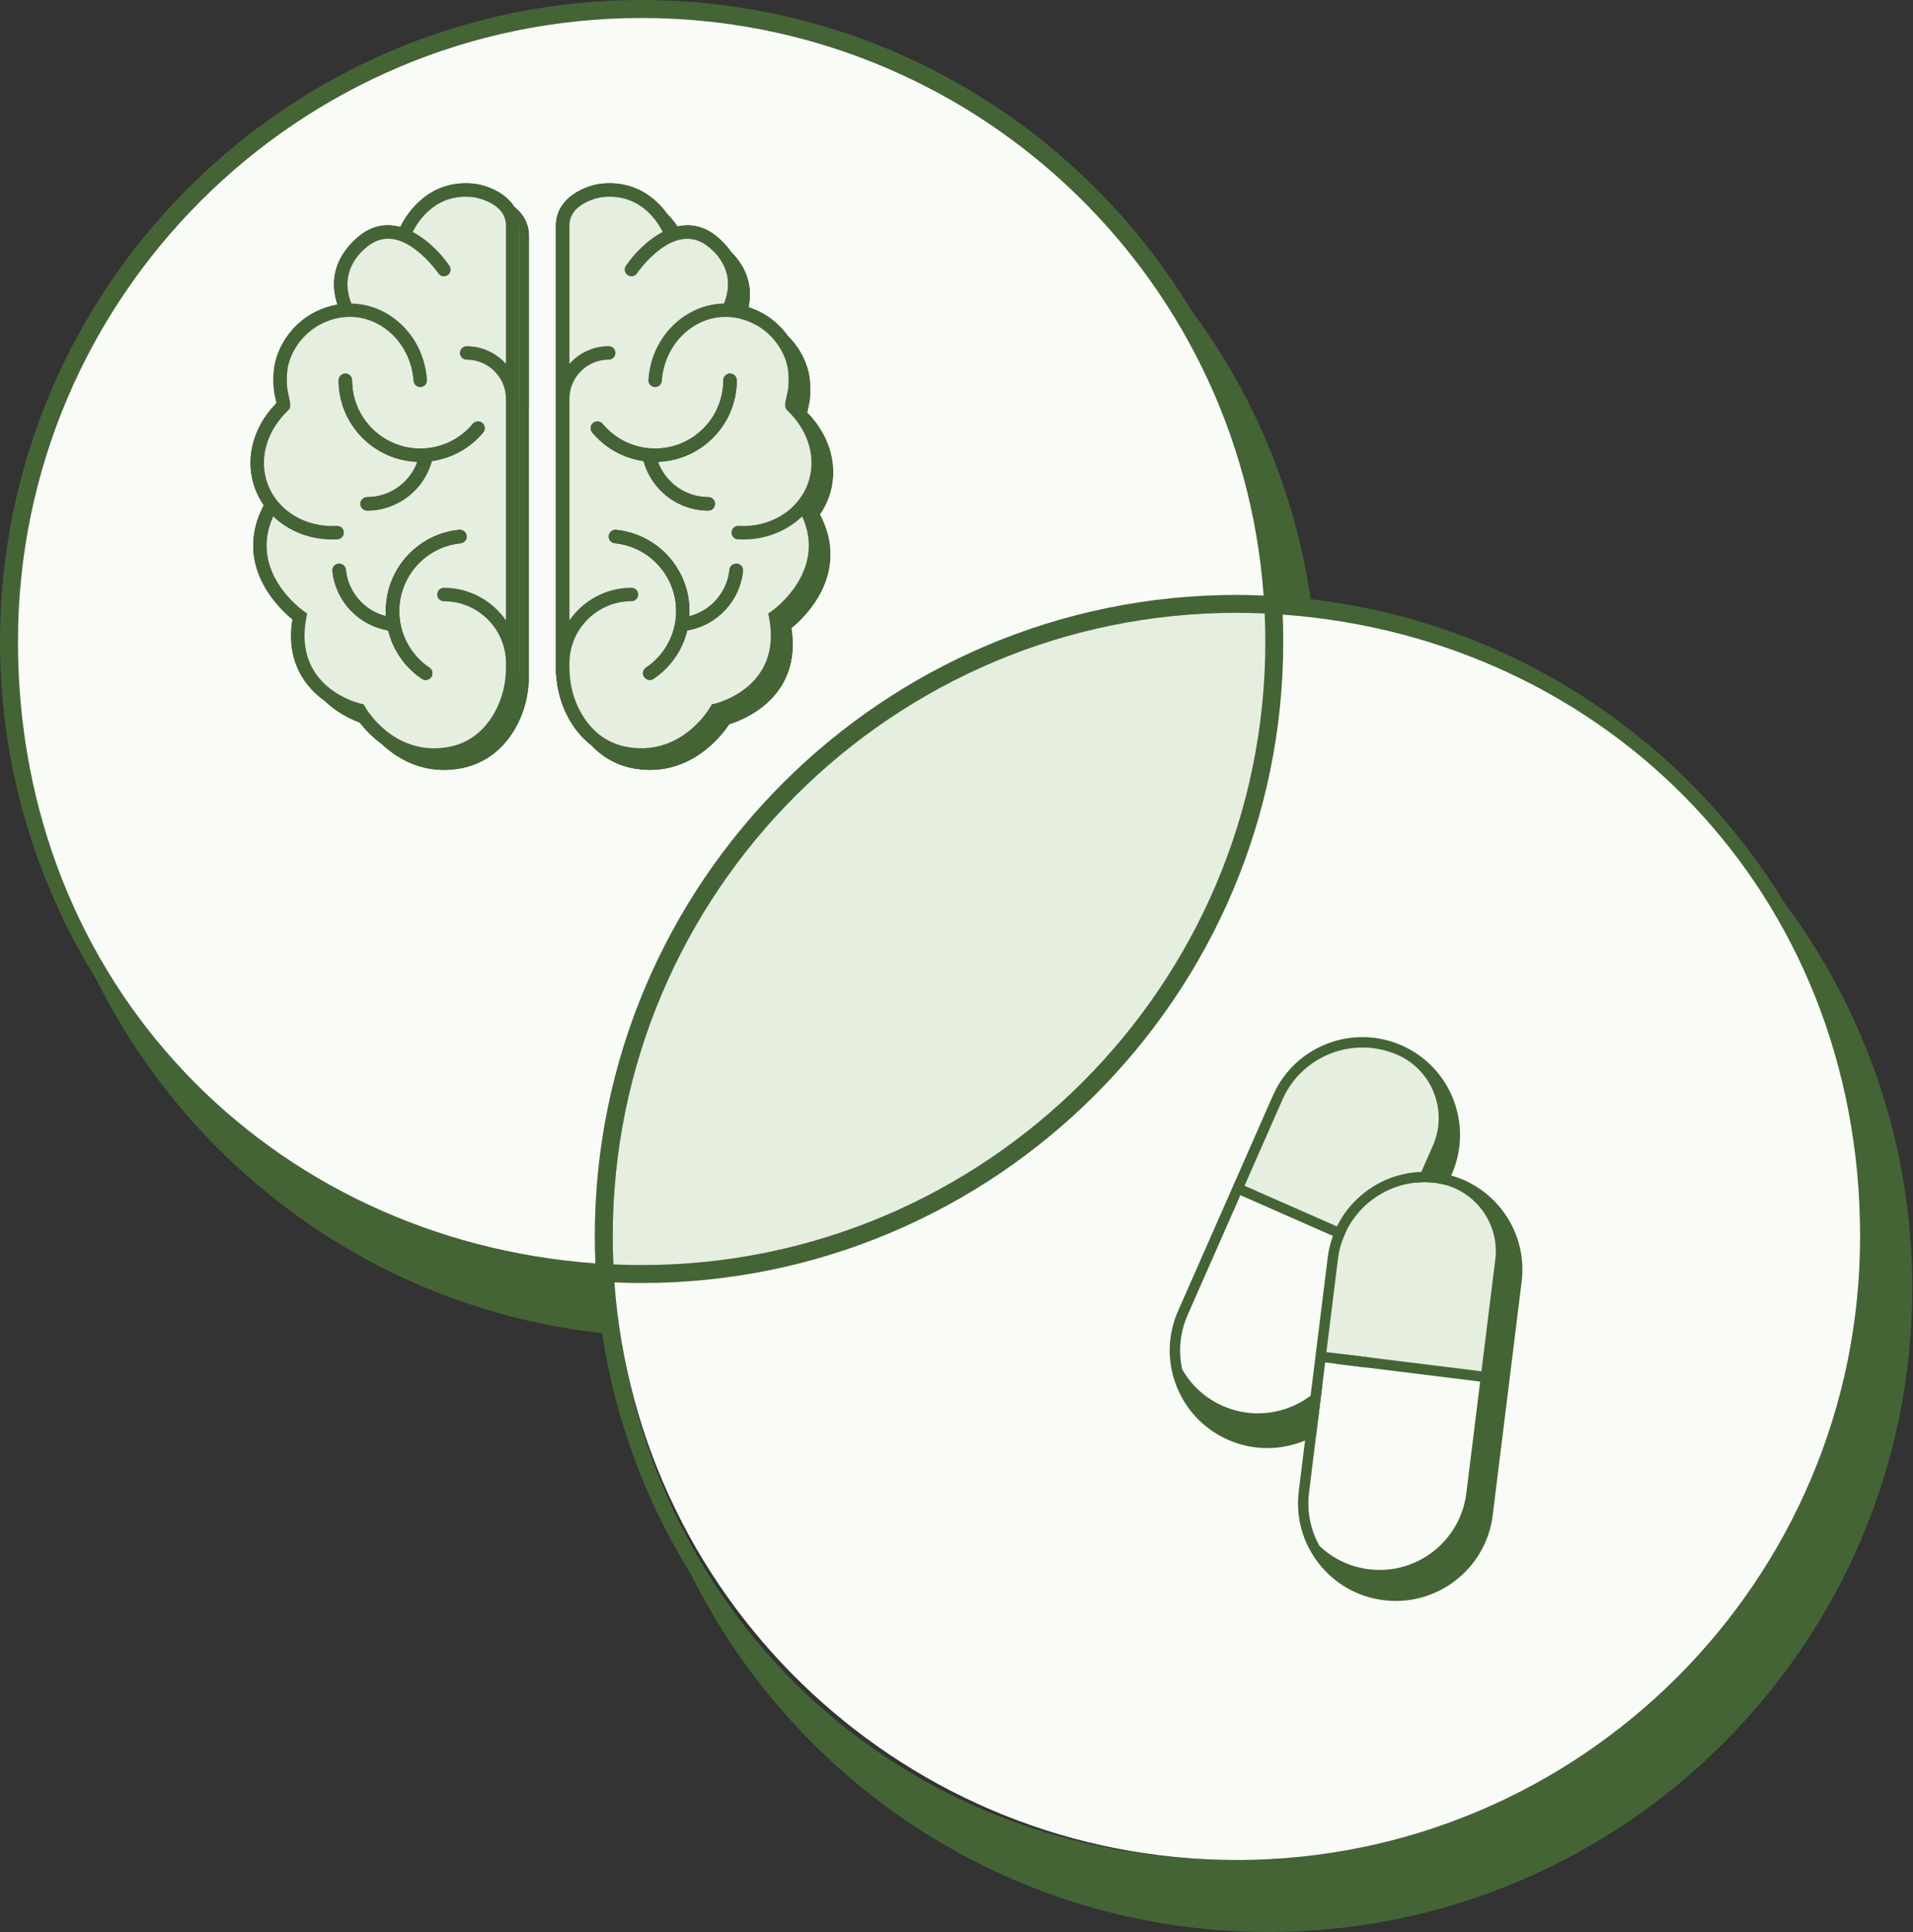 <svg width="100" height="101" viewBox="0 0 100 101" fill="none" xmlns="http://www.w3.org/2000/svg">
<rect x="0" y="0" width="100" height="101" fill="#333333" stroke="none"/>
<path d="M93.303 47.234C88.069 38.628 79.062 32.54 68.513 31.327C67.691 25.682 65.472 20.506 62.225 16.148C56.325 6.441 45.643 0 33.541 0C15.047 0 0 15.045 0 33.536C0 40.005 1.844 46.067 5.04 51.212C10.017 61.203 19.818 68.413 31.474 69.694C32.168 74.28 33.785 78.549 36.128 82.316C41.66 93.425 53.138 101 66.29 101C84.859 101 99.964 85.897 99.964 67.33C99.964 59.821 97.492 52.857 93.303 47.231V47.234ZM33.541 0.937C50.636 0.937 64.818 14.159 66.056 31.132C65.953 31.128 65.852 31.125 65.751 31.123C65.664 31.12 65.58 31.116 65.493 31.113C65.203 31.107 64.915 31.099 64.633 31.099C46.139 31.099 31.092 46.144 31.092 64.636C31.092 64.84 31.095 65.046 31.099 65.252C31.099 65.308 31.102 65.364 31.104 65.421C31.109 65.608 31.113 65.796 31.123 65.988C31.123 66.006 31.123 66.025 31.123 66.044C14.154 64.8 0.937 50.622 0.937 33.534C0.937 15.558 15.563 0.935 33.541 0.935V0.937ZM33.541 66.138C33.065 66.138 32.571 66.126 32.065 66.102C32.041 65.599 32.03 65.116 32.03 64.638C32.03 46.662 46.655 32.039 64.633 32.039C65.111 32.039 65.606 32.051 66.109 32.074C66.133 32.576 66.145 33.068 66.145 33.539C66.145 51.514 51.519 66.138 33.541 66.138ZM32.119 67.044C32.222 67.049 32.325 67.051 32.428 67.054C32.512 67.056 32.597 67.061 32.681 67.063C32.971 67.07 33.26 67.077 33.541 67.077C52.035 67.077 67.082 52.032 67.082 33.541C67.082 33.264 67.077 32.979 67.07 32.69C67.07 32.604 67.065 32.519 67.061 32.433C67.058 32.332 67.056 32.233 67.051 32.133C84.02 33.377 97.237 47.555 97.237 64.643C97.237 82.619 82.612 97.242 64.633 97.242C46.655 97.242 33.356 84.02 32.119 67.047V67.044Z" fill="#446436"/>
<path d="M31.123 66.046C31.123 66.027 31.123 66.009 31.123 65.99C31.116 65.798 31.109 65.61 31.104 65.423C31.104 65.367 31.102 65.31 31.1 65.254C31.095 65.048 31.093 64.842 31.093 64.638C31.093 46.147 46.14 31.102 64.634 31.102C64.915 31.102 65.203 31.106 65.493 31.116C65.578 31.116 65.665 31.12 65.751 31.125C65.852 31.128 65.953 31.13 66.056 31.134C64.819 14.161 50.636 0.939 33.541 0.939C15.563 0.939 0.938 15.565 0.938 33.538C0.938 51.512 14.155 64.804 31.123 66.048V66.046ZM27.646 21.359V35.642C27.646 35.673 27.641 35.703 27.632 35.732C27.576 36.568 27.339 37.372 26.936 38.072C26.242 39.281 25.188 40.015 23.888 40.2C23.656 40.233 23.431 40.249 23.213 40.249C21.741 40.249 20.65 39.548 19.947 38.885C19.429 38.503 19.045 38.084 18.801 37.77C18.351 37.601 17.62 37.259 16.988 36.648C15.968 35.919 14.937 34.614 15.289 32.379C14.986 32.133 14.368 31.573 13.888 30.764C13.3 29.776 12.826 28.231 13.794 26.416C13.611 26.153 13.459 25.867 13.344 25.56C12.777 24.047 13.203 22.341 14.457 21.069C14.436 20.951 14.398 20.78 14.377 20.684C14.342 20.52 14.33 20.466 14.326 20.422C14.265 19.766 14.3 19.222 14.436 18.761C14.743 17.721 15.502 16.807 16.465 16.317C16.847 16.122 17.245 15.991 17.643 15.923C16.821 13.482 19.049 12.144 19.073 12.13C19.698 11.746 20.331 11.708 20.924 11.867C21.296 11.122 22.456 9.318 24.869 9.616C25.455 9.705 26.411 10.056 26.88 10.808C27.316 11.153 27.651 11.65 27.651 12.334V21.359H27.646ZM42.759 31.228C42.281 32.034 41.665 32.592 41.365 32.836C41.936 36.472 38.832 37.644 38.112 37.864C37.775 38.377 36.379 40.249 33.977 40.249C33.759 40.249 33.536 40.233 33.302 40.2C32.363 40.069 31.552 39.642 30.912 38.963C30.467 38.618 30.083 38.178 29.771 37.636C29.41 37.011 29.185 36.303 29.099 35.563C29.087 35.471 29.08 35.378 29.073 35.284C29.066 35.256 29.059 35.225 29.059 35.195V35.181C29.059 35.181 29.054 35.164 29.054 35.155V11.846C29.054 11.755 29.061 11.666 29.073 11.582C29.211 10.286 30.589 9.731 31.339 9.618C33.187 9.391 34.303 10.391 34.891 11.207C35.102 11.418 35.277 11.636 35.416 11.842C35.976 11.717 36.566 11.776 37.152 12.137C37.161 12.142 37.747 12.495 38.209 13.165C38.755 13.707 39.425 14.688 39.125 16.064C39.336 16.132 39.547 16.216 39.75 16.322C40.313 16.608 40.805 17.043 41.177 17.559C41.658 18.034 42.021 18.63 42.213 19.276C42.349 19.735 42.384 20.279 42.323 20.933C42.318 20.975 42.307 21.029 42.271 21.193C42.25 21.289 42.213 21.458 42.192 21.575C42.192 21.575 42.194 21.579 42.197 21.579C43.441 22.847 43.865 24.543 43.3 26.048C43.185 26.355 43.033 26.638 42.85 26.901C43.813 28.709 43.342 30.247 42.756 31.233L42.759 31.228Z" fill="#F9FBF6"/>
<path d="M64.632 97.237C82.61 97.237 97.236 82.614 97.236 64.638C97.236 46.662 84.018 33.372 67.05 32.128C67.055 32.229 67.057 32.327 67.059 32.428C67.062 32.514 67.066 32.601 67.069 32.686C67.076 32.974 67.08 33.26 67.08 33.536C67.08 52.028 52.033 67.072 33.539 67.072C33.261 67.072 32.972 67.068 32.679 67.058C32.595 67.058 32.511 67.054 32.426 67.049C32.323 67.044 32.223 67.044 32.117 67.04C33.354 84.013 47.537 97.235 64.632 97.235V97.237Z" fill="#F9FBF6"/>
<path d="M66.146 33.536C66.146 33.065 66.135 32.573 66.111 32.072C65.605 32.048 65.111 32.037 64.635 32.037C46.657 32.037 32.031 46.66 32.031 64.636C32.031 65.114 32.043 65.596 32.066 66.1C32.572 66.124 33.067 66.135 33.542 66.135C51.521 66.135 66.146 51.512 66.146 33.536Z" fill="#E6EEE0"/>
<path d="M26.876 10.808C26.407 10.054 25.451 9.703 24.866 9.616C22.455 9.321 21.292 11.125 20.92 11.867C20.327 11.706 19.692 11.743 19.069 12.13C19.045 12.144 16.817 13.482 17.64 15.923C17.241 15.991 16.843 16.122 16.461 16.317C15.498 16.807 14.741 17.718 14.432 18.761C14.296 19.222 14.258 19.766 14.322 20.422C14.326 20.464 14.338 20.518 14.373 20.684C14.394 20.78 14.432 20.952 14.453 21.069C13.202 22.341 12.773 24.047 13.34 25.56C13.455 25.867 13.607 26.153 13.79 26.416C12.822 28.231 13.296 29.776 13.884 30.764C14.364 31.573 14.982 32.133 15.285 32.379C14.933 34.614 15.964 35.919 16.983 36.648C17.616 37.259 18.349 37.601 18.797 37.77C19.043 38.084 19.425 38.506 19.943 38.885C20.648 39.546 21.74 40.249 23.209 40.249C23.427 40.249 23.652 40.233 23.884 40.2C25.184 40.017 26.239 39.281 26.932 38.072C27.335 37.372 27.572 36.568 27.628 35.732C27.635 35.703 27.642 35.673 27.642 35.642V12.334C27.642 11.65 27.307 11.153 26.871 10.808H26.876ZM27.131 35.397C27.127 35.45 27.122 35.507 27.115 35.56C27.122 35.507 27.127 35.453 27.131 35.397ZM26.452 19.023C25.946 18.459 25.215 18.1 24.397 18.1C24.203 18.1 24.046 18.257 24.046 18.451C24.046 18.646 24.203 18.803 24.397 18.803C25.529 18.803 26.452 19.724 26.452 20.858V32.435C25.739 31.406 24.549 30.729 23.207 30.729C23.012 30.729 22.855 30.886 22.855 31.081C22.855 31.275 23.012 31.432 23.207 31.432C24.997 31.432 26.452 32.887 26.452 34.677V34.907C26.452 35.762 26.239 36.584 25.833 37.287C25.241 38.321 24.383 38.923 23.284 39.078C20.54 39.464 19.142 37.055 19.085 36.955L19.008 36.819L18.856 36.784C18.71 36.751 15.32 35.924 16.014 32.297L16.056 32.074L15.871 31.943C15.746 31.854 12.984 29.848 14.287 26.994C15.072 27.753 16.173 28.203 17.375 28.203C17.464 28.203 17.555 28.201 17.644 28.196C17.839 28.185 17.986 28.021 17.977 27.826C17.965 27.632 17.806 27.479 17.607 27.493C15.971 27.585 14.521 26.709 13.998 25.312C13.513 24.019 13.921 22.543 15.06 21.458C15.226 21.298 15.196 21.151 15.06 20.532C15.041 20.445 15.025 20.375 15.022 20.354C14.969 19.789 14.997 19.332 15.107 18.958C15.36 18.1 15.985 17.346 16.78 16.943C17.797 16.425 18.881 16.439 19.833 16.98C20.854 17.561 21.538 18.681 21.618 19.907C21.63 20.101 21.803 20.246 21.993 20.235C22.188 20.223 22.333 20.054 22.321 19.86C22.223 18.381 21.424 17.076 20.182 16.369C19.615 16.045 18.996 15.879 18.368 15.867C17.576 13.861 19.348 12.781 19.432 12.732C20.121 12.308 20.901 12.421 21.752 13.069C22.441 13.597 22.912 14.283 22.916 14.29C23.024 14.452 23.244 14.492 23.404 14.384C23.565 14.276 23.607 14.056 23.497 13.897C23.108 13.323 22.41 12.563 21.574 12.128C21.89 11.497 22.827 10.073 24.772 10.312C24.84 10.323 26.454 10.586 26.454 11.795V19.023H26.452ZM27.159 20.872V35.155C27.159 35.155 27.157 35.172 27.155 35.181V11.795C27.155 11.722 27.148 11.652 27.141 11.582C27.152 11.666 27.157 11.755 27.157 11.846V20.872H27.159Z" fill="#446436"/>
<path d="M42.2 21.575C42.2 21.575 42.198 21.57 42.195 21.57C42.216 21.453 42.254 21.284 42.275 21.188C42.31 21.024 42.322 20.97 42.327 20.928C42.388 20.274 42.352 19.733 42.216 19.271C42.027 18.627 41.661 18.03 41.181 17.554C40.806 17.036 40.316 16.603 39.754 16.317C39.548 16.212 39.339 16.127 39.128 16.059C39.428 14.684 38.756 13.702 38.212 13.161C37.751 12.491 37.163 12.137 37.155 12.132C36.57 11.771 35.979 11.715 35.419 11.837C35.279 11.633 35.105 11.415 34.894 11.202C34.306 10.384 33.191 9.386 31.342 9.613C30.595 9.726 29.217 10.281 29.077 11.577C29.07 11.647 29.062 11.717 29.062 11.79V35.19C29.062 35.221 29.067 35.251 29.077 35.279C29.084 35.373 29.093 35.464 29.102 35.558C29.187 36.298 29.414 37.006 29.775 37.632C30.086 38.173 30.471 38.614 30.916 38.958C31.555 39.637 32.364 40.064 33.306 40.195C33.54 40.228 33.763 40.244 33.981 40.244C36.382 40.244 37.779 38.372 38.116 37.859C38.835 37.639 41.938 36.467 41.368 32.831C41.668 32.587 42.284 32.029 42.762 31.224C43.348 30.239 43.819 28.702 42.856 26.891C43.039 26.629 43.191 26.345 43.306 26.038C43.871 24.534 43.447 22.838 42.202 21.57L42.2 21.575ZM29.765 21.458V20.855C29.765 19.724 30.686 18.8 31.82 18.8C32.015 18.8 32.172 18.644 32.172 18.449C32.172 18.255 32.015 18.098 31.82 18.098C31.005 18.098 30.271 18.456 29.765 19.021V11.792C29.765 10.583 31.377 10.321 31.436 10.312C33.39 10.07 34.33 11.495 34.644 12.125C33.807 12.561 33.107 13.32 32.718 13.894C32.61 14.056 32.652 14.274 32.811 14.382C32.973 14.489 33.191 14.45 33.299 14.288C33.318 14.262 35.084 11.685 36.79 12.734C36.867 12.781 38.646 13.847 37.847 15.865C37.219 15.876 36.6 16.045 36.033 16.368C34.791 17.076 33.992 18.381 33.894 19.86C33.882 20.054 34.028 20.22 34.222 20.235C34.414 20.249 34.583 20.101 34.597 19.907C34.676 18.683 35.361 17.561 36.382 16.982C37.334 16.441 38.418 16.427 39.438 16.945C40.232 17.348 40.855 18.102 41.111 18.96C41.221 19.335 41.249 19.789 41.197 20.345C41.193 20.375 41.176 20.445 41.157 20.53C41.022 21.151 40.989 21.298 41.157 21.458C42.296 22.542 42.702 24.021 42.219 25.312C41.696 26.706 40.246 27.582 38.611 27.493C38.414 27.479 38.25 27.631 38.24 27.826C38.231 28.02 38.379 28.184 38.573 28.196C38.664 28.201 38.753 28.203 38.842 28.203C40.044 28.203 41.146 27.756 41.931 26.994C43.233 29.848 40.471 31.854 40.347 31.943L40.162 32.074L40.204 32.297C40.895 35.91 37.507 36.751 37.362 36.783L37.212 36.819L37.134 36.952C37.076 37.055 35.675 39.462 32.933 39.075C31.834 38.92 30.977 38.318 30.384 37.285C29.981 36.582 29.765 35.757 29.765 34.904V34.675C29.765 32.885 31.221 31.43 33.011 31.43C33.205 31.43 33.362 31.273 33.362 31.078C33.362 30.884 33.205 30.727 33.011 30.727C31.666 30.727 30.478 31.404 29.765 32.432V21.458Z" fill="#446436"/>
<path d="M24.77 10.312C22.826 10.073 21.888 11.498 21.572 12.128C22.408 12.564 23.109 13.325 23.496 13.897C23.603 14.059 23.561 14.276 23.402 14.384C23.243 14.492 23.022 14.452 22.915 14.29C22.91 14.283 22.439 13.597 21.75 13.07C20.899 12.421 20.119 12.306 19.43 12.732C19.346 12.781 17.575 13.862 18.367 15.867C18.995 15.879 19.613 16.048 20.18 16.369C21.422 17.076 22.221 18.381 22.319 19.86C22.331 20.054 22.186 20.221 21.991 20.235C21.802 20.249 21.631 20.101 21.616 19.907C21.537 18.684 20.853 17.561 19.831 16.98C18.88 16.439 17.795 16.425 16.778 16.943C15.984 17.346 15.358 18.1 15.105 18.958C14.995 19.333 14.967 19.79 15.021 20.354C15.023 20.373 15.04 20.443 15.058 20.532C15.194 21.151 15.227 21.299 15.058 21.458C13.919 22.543 13.514 24.021 13.997 25.312C14.519 26.706 15.97 27.583 17.605 27.494C17.804 27.48 17.964 27.632 17.975 27.826C17.985 28.021 17.837 28.185 17.643 28.197C17.551 28.201 17.462 28.203 17.373 28.203C16.171 28.203 15.07 27.756 14.285 26.994C12.982 29.848 15.745 31.854 15.869 31.943L16.054 32.074L16.012 32.297C15.318 35.924 18.709 36.751 18.854 36.784L19.006 36.819L19.084 36.955C19.142 37.058 20.541 39.464 23.282 39.078C24.381 38.923 25.239 38.321 25.832 37.288C26.235 36.585 26.45 35.76 26.45 34.907V34.677C26.45 32.887 24.995 31.432 23.205 31.432C23.011 31.432 22.854 31.275 22.854 31.081C22.854 30.886 23.011 30.729 23.205 30.729C24.55 30.729 25.738 31.407 26.45 32.435V20.858C26.45 19.726 25.529 18.803 24.395 18.803C24.201 18.803 24.044 18.646 24.044 18.452C24.044 18.257 24.201 18.1 24.395 18.1C25.211 18.1 25.944 18.459 26.45 19.023V11.795C26.45 10.586 24.838 10.324 24.768 10.312H24.77ZM24.077 28.398C22.12 28.595 20.689 30.345 20.885 32.301C20.993 33.361 21.56 34.309 22.444 34.902C22.605 35.01 22.647 35.228 22.54 35.39C22.472 35.49 22.362 35.544 22.247 35.544C22.179 35.544 22.111 35.526 22.05 35.483C21.157 34.884 20.539 33.981 20.288 32.953C18.744 32.697 17.535 31.428 17.375 29.851C17.357 29.659 17.497 29.485 17.689 29.466C17.879 29.448 18.055 29.588 18.074 29.78C18.193 30.961 19.051 31.929 20.173 32.212C20.028 29.935 21.71 27.925 23.999 27.695C24.189 27.676 24.365 27.817 24.384 28.009C24.402 28.201 24.262 28.375 24.07 28.393L24.077 28.398ZM24.716 22.158C24.84 22.009 25.061 21.987 25.211 22.112C25.361 22.236 25.382 22.456 25.258 22.606C24.573 23.431 23.615 23.956 22.57 24.103C22.162 25.614 20.775 26.692 19.191 26.692C18.997 26.692 18.84 26.535 18.84 26.341C18.84 26.146 18.997 25.989 19.191 25.989C20.379 25.989 21.427 25.233 21.82 24.143C19.536 24.063 17.701 22.186 17.701 19.883C17.701 19.689 17.858 19.532 18.053 19.532C18.247 19.532 18.404 19.689 18.404 19.883C18.404 21.849 20.005 23.449 21.97 23.449C23.034 23.449 24.035 22.979 24.716 22.158Z" fill="#E6EEE0"/>
<path d="M27.152 11.795V35.181C27.152 35.181 27.157 35.165 27.157 35.155V11.847C27.157 11.755 27.15 11.666 27.141 11.582C27.148 11.652 27.155 11.72 27.155 11.795H27.152Z" fill="#E6EEE0"/>
<path d="M27.117 35.561C27.124 35.507 27.127 35.45 27.134 35.397C27.129 35.45 27.124 35.507 27.117 35.561Z" fill="#E6EEE0"/>
<path d="M29.059 34.677V11.795C29.059 11.72 29.066 11.65 29.073 11.582C29.062 11.666 29.055 11.755 29.055 11.847V35.155C29.055 35.155 29.057 35.174 29.059 35.181V34.677Z" fill="#E6EEE0"/>
<path d="M29.07 35.287C29.077 35.38 29.084 35.472 29.096 35.565C29.084 35.474 29.075 35.38 29.07 35.287Z" fill="#E6EEE0"/>
<path d="M33.011 30.727C33.205 30.727 33.362 30.884 33.362 31.078C33.362 31.273 33.205 31.43 33.011 31.43C31.221 31.43 29.766 32.885 29.766 34.675V34.904C29.766 35.76 29.979 36.582 30.384 37.285C30.977 38.318 31.835 38.92 32.933 39.075C35.675 39.462 37.076 37.053 37.135 36.952L37.212 36.819L37.362 36.784C37.505 36.751 40.895 35.91 40.204 32.297L40.162 32.074L40.347 31.943C40.471 31.856 43.233 29.848 41.931 26.994C41.146 27.753 40.045 28.203 38.843 28.203C38.754 28.203 38.662 28.201 38.573 28.196C38.379 28.184 38.231 28.02 38.24 27.826C38.252 27.632 38.414 27.479 38.611 27.493C40.246 27.582 41.697 26.706 42.219 25.312C42.704 24.019 42.296 22.542 41.158 21.458C40.989 21.298 41.022 21.151 41.158 20.53C41.176 20.443 41.193 20.373 41.197 20.345C41.249 19.789 41.221 19.332 41.111 18.96C40.858 18.102 40.232 17.348 39.438 16.945C38.421 16.427 37.336 16.441 36.382 16.982C35.361 17.563 34.677 18.683 34.597 19.907C34.585 20.101 34.417 20.246 34.222 20.235C34.028 20.223 33.882 20.054 33.894 19.86C33.992 18.381 34.791 17.076 36.033 16.369C36.6 16.045 37.219 15.879 37.847 15.865C38.646 13.847 36.87 12.779 36.79 12.734C35.084 11.685 33.318 14.262 33.299 14.288C33.191 14.45 32.971 14.489 32.812 14.382C32.65 14.274 32.608 14.053 32.718 13.894C33.107 13.32 33.805 12.561 34.644 12.125C34.328 11.495 33.388 10.07 31.436 10.312C31.378 10.321 29.766 10.586 29.766 11.793V19.021C30.272 18.456 31.003 18.098 31.82 18.098C32.015 18.098 32.172 18.255 32.172 18.449C32.172 18.644 32.015 18.801 31.82 18.801C30.689 18.801 29.766 19.721 29.766 20.855V32.432C30.478 31.404 31.668 30.727 33.011 30.727ZM38.522 29.468C38.714 29.487 38.854 29.661 38.836 29.853C38.676 31.427 37.467 32.7 35.923 32.955C35.672 33.984 35.054 34.886 34.161 35.486C34.1 35.525 34.032 35.546 33.964 35.546C33.852 35.546 33.739 35.492 33.672 35.392C33.564 35.23 33.606 35.012 33.768 34.904C34.651 34.309 35.22 33.36 35.326 32.301C35.523 30.345 34.091 28.595 32.135 28.398C31.942 28.379 31.802 28.206 31.82 28.014C31.839 27.821 32.015 27.681 32.205 27.7C34.494 27.929 36.176 29.939 36.031 32.217C37.156 31.933 38.013 30.966 38.13 29.785C38.149 29.59 38.322 29.452 38.515 29.471L38.522 29.468ZM31.005 22.111C31.155 21.987 31.375 22.008 31.5 22.158C32.179 22.978 33.179 23.449 34.246 23.449C36.211 23.449 37.809 21.849 37.809 19.883C37.809 19.689 37.966 19.532 38.161 19.532C38.355 19.532 38.512 19.689 38.512 19.883C38.512 22.186 36.678 24.063 34.393 24.143C34.789 25.232 35.837 25.989 37.022 25.989C37.217 25.989 37.374 26.146 37.374 26.34C37.374 26.535 37.217 26.692 37.022 26.692C35.438 26.692 34.051 25.614 33.643 24.103C32.598 23.955 31.642 23.43 30.956 22.606C30.832 22.456 30.853 22.235 31.003 22.111H31.005Z" fill="#E6EEE0"/>
<path d="M18.406 19.883C18.406 19.689 18.249 19.532 18.055 19.532C17.86 19.532 17.703 19.689 17.703 19.883C17.703 22.186 19.538 24.063 21.822 24.143C21.426 25.232 20.379 25.989 19.193 25.989C18.999 25.989 18.842 26.146 18.842 26.341C18.842 26.535 18.999 26.692 19.193 26.692C20.777 26.692 22.164 25.614 22.572 24.103C23.617 23.955 24.573 23.431 25.259 22.606C25.384 22.456 25.363 22.236 25.213 22.111C25.063 21.987 24.842 22.008 24.718 22.158C24.039 22.978 23.038 23.449 21.972 23.449C20.006 23.449 18.406 21.849 18.406 19.883Z" fill="#446436"/>
<path d="M24.008 27.7C21.719 27.929 20.037 29.94 20.182 32.217C19.057 31.934 18.2 30.966 18.083 29.785C18.064 29.591 17.888 29.452 17.698 29.471C17.506 29.49 17.366 29.663 17.384 29.855C17.544 31.43 18.753 32.702 20.297 32.958C20.548 33.986 21.166 34.888 22.059 35.488C22.12 35.528 22.188 35.549 22.256 35.549C22.368 35.549 22.481 35.495 22.549 35.394C22.656 35.233 22.614 35.015 22.453 34.907C21.569 34.312 21 33.363 20.894 32.306C20.698 30.35 22.129 28.599 24.086 28.403C24.278 28.384 24.418 28.21 24.4 28.018C24.381 27.826 24.205 27.686 24.015 27.704L24.008 27.7Z" fill="#446436"/>
<path d="M33.645 24.103C34.053 25.614 35.44 26.692 37.024 26.692C37.218 26.692 37.375 26.535 37.375 26.341C37.375 26.146 37.218 25.989 37.024 25.989C35.836 25.989 34.788 25.232 34.395 24.143C36.679 24.063 38.514 22.186 38.514 19.883C38.514 19.689 38.357 19.532 38.162 19.532C37.968 19.532 37.811 19.689 37.811 19.883C37.811 21.849 36.211 23.449 34.247 23.449C33.183 23.449 32.183 22.978 31.501 22.158C31.377 22.008 31.157 21.987 31.007 22.111C30.857 22.236 30.836 22.456 30.96 22.606C31.644 23.431 32.602 23.955 33.647 24.103H33.645Z" fill="#446436"/>
<path d="M38.136 29.785C38.016 30.966 37.159 31.933 36.036 32.217C36.182 29.939 34.499 27.929 32.21 27.699C32.02 27.681 31.845 27.821 31.826 28.013C31.807 28.206 31.948 28.379 32.14 28.398C34.096 28.595 35.528 30.345 35.331 32.301C35.223 33.36 34.656 34.309 33.773 34.904C33.611 35.012 33.569 35.23 33.677 35.392C33.745 35.492 33.855 35.546 33.97 35.546C34.038 35.546 34.106 35.528 34.167 35.485C35.059 34.886 35.678 33.983 35.929 32.955C37.473 32.7 38.682 31.43 38.841 29.853C38.86 29.661 38.719 29.487 38.527 29.468C38.333 29.45 38.161 29.59 38.143 29.782L38.136 29.785Z" fill="#446436"/>
<path d="M65.055 61.986L72.527 65.275L74.898 59.889C75.306 58.963 75.381 57.972 75.172 57.054C74.703 56.236 73.982 55.556 73.054 55.149C70.748 54.134 68.049 55.184 67.035 57.489L65.055 61.988V61.986Z" fill="#E6EEE0"/>
<path d="M63.92 73.497C66.223 74.512 68.925 73.462 69.939 71.157L72.31 65.77L64.838 62.48L62.076 68.753C61.68 69.655 61.586 70.636 61.797 71.581C62.266 72.401 62.99 73.085 63.92 73.495V73.497Z" fill="#F9FBF6"/>
<path d="M73.275 54.652C72.026 54.104 70.639 54.071 69.367 54.565C68.095 55.06 67.092 56.02 66.541 57.269L61.581 68.537C61.03 69.786 61 71.173 61.494 72.445C61.989 73.717 62.949 74.72 64.198 75.271C64.395 75.358 64.592 75.43 64.791 75.489C67.223 76.218 69.882 75.034 70.93 72.654L75.89 61.386C77.024 58.809 75.85 55.788 73.273 54.652H73.275ZM62.078 68.755L64.84 62.482L72.312 65.772L69.941 71.159C68.927 73.464 66.225 74.514 63.922 73.499C62.992 73.09 62.267 72.408 61.799 71.585C61.588 70.641 61.682 69.659 62.078 68.757V68.755ZM73.057 55.149C73.057 55.149 73.076 55.156 73.085 55.16C74.864 55.957 75.686 58.061 74.918 59.853C74.913 59.865 74.906 59.879 74.901 59.891L72.53 65.278L65.058 61.988L67.038 57.489C68.052 55.184 70.754 54.134 73.057 55.149Z" fill="#446436"/>
<path d="M69.336 70.688L77.438 71.69L78.162 65.851C78.286 64.846 78.073 63.876 77.612 63.056C76.927 62.407 76.039 61.964 75.034 61.84C72.534 61.531 70.25 63.312 69.94 65.812L69.336 70.69V70.688Z" fill="#E6EEE0"/>
<path d="M71.554 82.04C74.052 82.349 76.339 80.568 76.648 78.068L77.372 72.229L69.27 71.227L68.426 78.028C68.304 79.005 68.499 79.976 68.972 80.817C69.656 81.468 70.547 81.916 71.554 82.04Z" fill="#F9FBF6"/>
<path d="M75.101 61.301C73.747 61.135 72.409 61.503 71.333 62.342C70.258 63.18 69.571 64.387 69.405 65.741L67.891 77.958C67.723 79.312 68.093 80.65 68.932 81.726C69.771 82.801 70.977 83.488 72.332 83.654C72.545 83.68 72.756 83.694 72.964 83.694C75.504 83.694 77.711 81.796 78.03 79.214L79.543 66.997C79.89 64.202 77.896 61.646 75.101 61.299V61.301ZM68.428 78.026L69.272 71.224L77.374 72.227L76.65 78.066C76.341 80.566 74.054 82.347 71.556 82.037C70.549 81.913 69.658 81.466 68.974 80.814C68.501 79.971 68.308 79.003 68.428 78.026ZM75.035 61.838C75.035 61.838 75.056 61.84 75.066 61.843C76.999 62.096 78.391 63.874 78.168 65.809C78.168 65.823 78.166 65.838 78.163 65.849L77.439 71.688L69.337 70.685L69.942 65.807C70.251 63.307 72.535 61.526 75.035 61.836V61.838Z" fill="#446436"/>
</svg>
